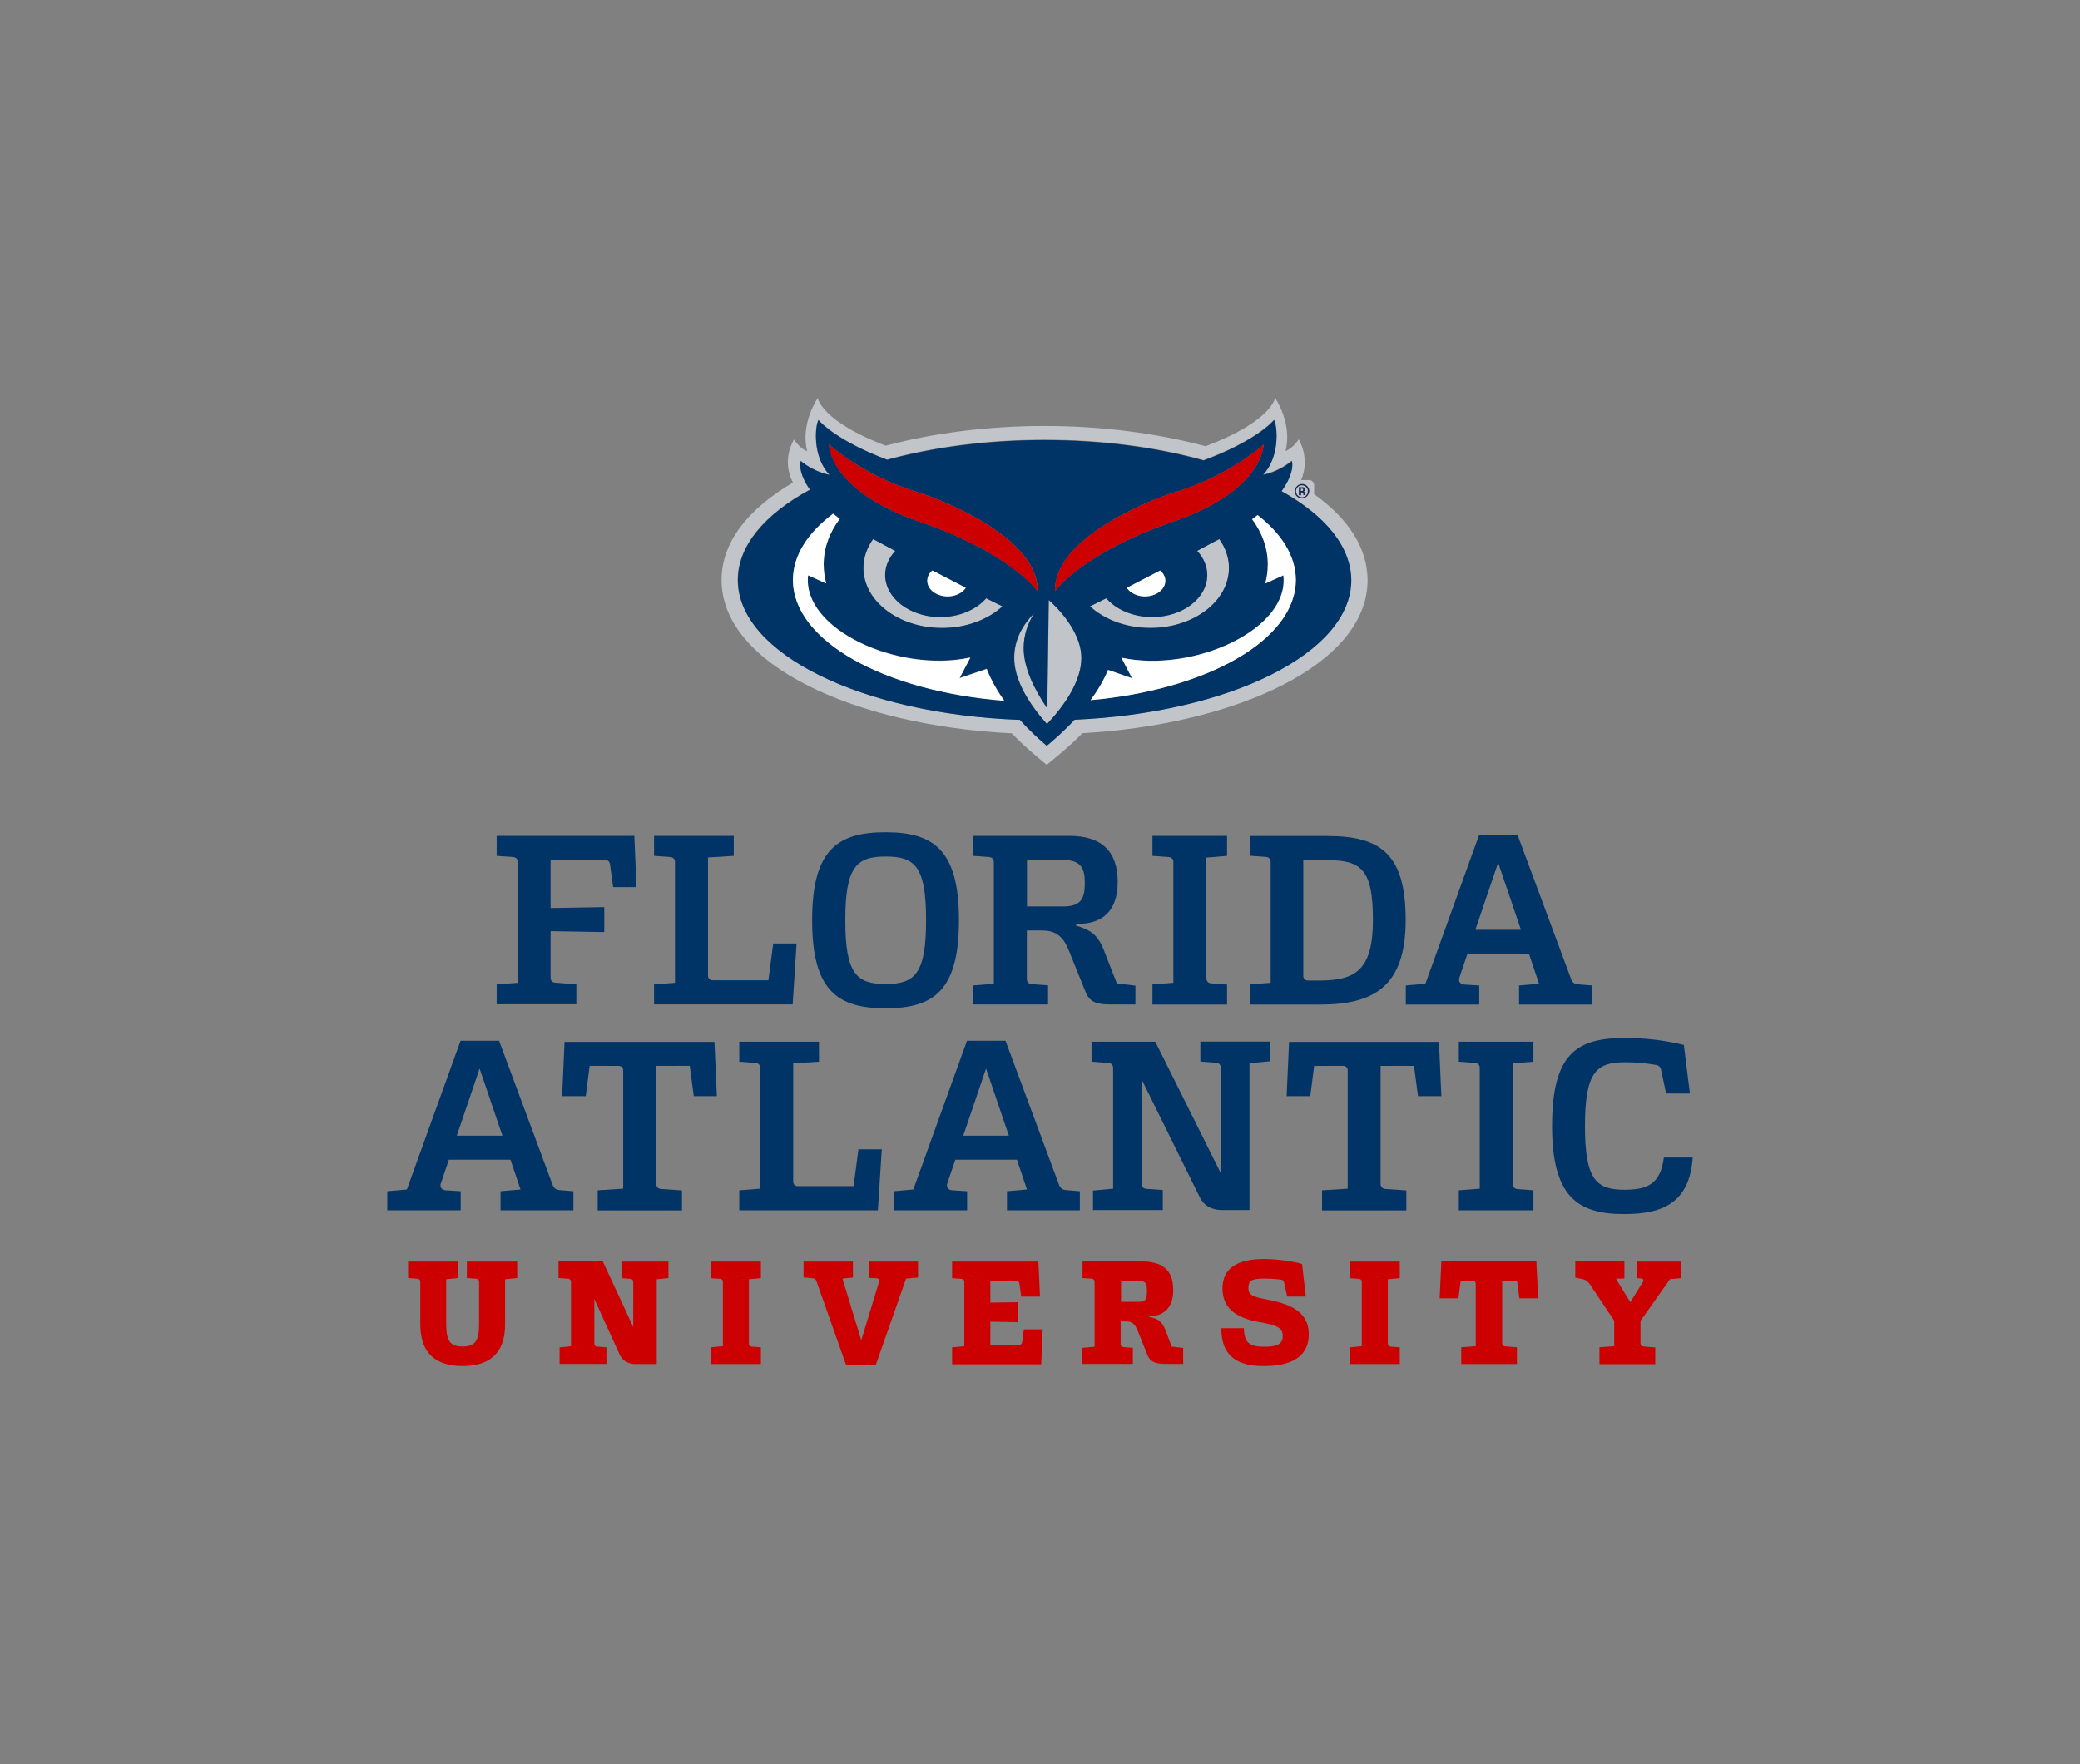 <?xml version="1.0" encoding="utf-8"?>
<!-- Generator: Adobe Illustrator 27.0.0, SVG Export Plug-In . SVG Version: 6.00 Build 0)  -->
<svg version="1.1" id="Layer_1" xmlns="http://www.w3.org/2000/svg" xmlns:xlink="http://www.w3.org/1999/xlink" x="0px" y="0px"
	 viewBox="0 0 155 131.46" style="enable-background:new 0 0 155 131.46;" xml:space="preserve">
<rect x="0" y="0" width="155" height="131.46" fill="#808080" stroke="none"/>
<style type="text/css">
	.st0{fill:#C1C5C9;}
	.st1{fill:#003366;}
	.st2{fill:#CC0000;}
	.st3{fill:#FFFFFF;}
	.st4{fill:#182A54;}
	.st5{fill:#C22032;}
</style>
<path class="st2" d="M31.32,98.68v-3.17c0-0.13-0.08-0.22-0.21-0.23l-0.7-0.05V94h3.74v1.23l-0.9,0.09v3.36
	c0,1.29,0.34,1.65,1.22,1.65c0.89,0,1.23-0.36,1.23-1.65v-3.17c0-0.13-0.08-0.22-0.21-0.23l-0.7-0.05V94h3.75v1.23l-0.9,0.09v3.36
	c0,2.2-1.21,3.11-3.18,3.11C32.53,101.79,31.32,100.88,31.32,98.68"/>
<path class="st2" d="M41.69,100.4l0.86-0.09v-4.8c0-0.13-0.08-0.22-0.21-0.23l-0.72-0.05v-1.24h3.3l2.27,4.89v-3.36
	c0-0.13-0.08-0.22-0.21-0.23l-0.67-0.05v-1.24h3.5v1.23l-0.87,0.09v6.32h-1.56c-0.56,0-0.99-0.24-1.19-0.68l-1.9-4.17v3.32
	c0,0.13,0.08,0.22,0.21,0.23l0.69,0.05v1.24h-3.49V100.4z"/>
<path class="st2" d="M52.97,100.39l0.9-0.08v-4.8c0-0.13-0.08-0.21-0.21-0.22l-0.69-0.05v-1.24h3.73v1.24l-0.89,0.08v4.8
	c0,0.13,0.08,0.21,0.21,0.22l0.68,0.05v1.25h-3.73V100.39z"/>
<path class="st2" d="M60.59,95.25l-0.71-0.07V94h3.68v1.19l-0.78,0.08l1.4,4.6l1.33-4.37c0.04-0.14-0.02-0.24-0.17-0.25l-0.61-0.03
	V94h3.68v1.19l-0.89,0.08l-2.26,6.44h-2.21l-2.22-6.28C60.78,95.32,60.71,95.26,60.59,95.25"/>
<path class="st2" d="M70.95,100.39l0.91-0.08v-4.8c0-0.13-0.08-0.21-0.21-0.22l-0.7-0.05v-1.24h6.43l0.12,2.61h-1.4l-0.13-0.95
	c-0.02-0.14-0.11-0.21-0.24-0.21H73.8v1.61l2.05-0.03v1.49l-2.05-0.04v1.73h2.13c0.13,0,0.22-0.07,0.24-0.21l0.13-0.95h1.4
	l-0.11,2.61h-6.64V100.39z"/>
<path class="st2" d="M85.47,96.21c0-0.57-0.1-0.78-0.64-0.78h-1.29v1.57h1.29C85.37,97.01,85.47,96.81,85.47,96.21 M80.68,100.43
	l0.89-0.08v-4.84c0-0.13-0.08-0.22-0.21-0.23l-0.69-0.05v-1.24h4.4c1.5,0,2.36,0.6,2.36,2.13c0,1.41-0.8,1.96-1.8,1.95v0.05
	c0.56,0.11,0.95,0.28,1.23,1.01l0.45,1.21l0.86,0.1v1.19h-1.39c-0.79,0-1.11-0.26-1.26-0.63l-0.73-1.82
	c-0.24-0.61-0.49-0.72-0.91-0.72h-0.37v1.69c0,0.13,0.08,0.22,0.21,0.23l0.7,0.05v1.2h-3.76V100.43z"/>
<path class="st2" d="M91.01,98.97h1.68c0.03,1.16,0.5,1.38,1.56,1.38c0.93,0,1.34-0.21,1.34-0.81c0-0.57-0.35-0.79-1.8-1.04
	c-1.76-0.31-2.69-1.09-2.69-2.49c0-1.47,1.04-2.2,3.08-2.2c1.06,0,2.32,0.2,2.85,0.37l0.28,2.43h-1.39l-0.23-1.05
	c-0.02-0.13-0.09-0.19-0.22-0.21c-0.39-0.05-0.83-0.08-1.28-0.08c-0.91,0-1.16,0.16-1.16,0.7c0,0.51,0.26,0.65,1.44,0.87
	c1.96,0.37,3.06,1.06,3.06,2.59c0,1.74-1.44,2.36-3.31,2.36C92.39,101.81,91.01,101.19,91.01,98.97"/>
<path class="st2" d="M100.58,100.39l0.9-0.08v-4.8c0-0.13-0.08-0.21-0.21-0.22l-0.69-0.05v-1.24h3.73v1.24l-0.89,0.08v4.8
	c0,0.13,0.08,0.21,0.21,0.22l0.68,0.05v1.25h-3.73V100.39z"/>
<path class="st2" d="M108.88,100.39l1.09-0.08v-4.65c0-0.14-0.08-0.22-0.22-0.22h-0.9l-0.17,1.3h-1.4l0.13-2.75h7.08l0.13,2.75h-1.4
	l-0.17-1.3h-1.11v4.65c0,0.13,0.08,0.22,0.21,0.23l0.89,0.07v1.25h-4.15V100.39z"/>
<path class="st2" d="M119.18,100.39l1.11-0.08v-1.9l-1.81-2.71c-0.14-0.22-0.33-0.35-0.59-0.4l-0.5-0.1v-1.21h3.66v1.27l-0.63,0.02
	l1.07,1.75l0.93-1.5c0.1-0.15,0.03-0.26-0.14-0.27l-0.31-0.02v-1.24h3.3v1.24l-0.82,0.07l-2.2,3.11v1.68c0,0.13,0.08,0.22,0.21,0.23
	l0.89,0.07v1.25h-4.16V100.39z"/>
<path class="st0" d="M91.59,42.32c0-0.78-0.26-1.51-0.72-2.15c-0.09,0.05-0.19,0.1-0.29,0.14c0,0-0.52,0.28-1.36,0.73
	c0.47,0.51,0.75,1.13,0.75,1.8c0,1.73-1.84,3.13-4.1,3.13c-1.43,0-2.68-0.56-3.42-1.4c-0.41,0.21-0.81,0.41-1.21,0.6
	c1.07,0.98,2.69,1.61,4.5,1.61C88.97,46.79,91.59,44.79,91.59,42.32"/>
<path class="st0" d="M78.16,44.71l-0.11,8.08c-1.04-1.52-1.76-3.11-1.76-4.49c0-0.99,0.32-1.86,0.79-2.61
	c-0.78,0.79-1.49,1.9-1.49,3.33c0,1.73,1.2,3.55,2.44,4.94c1.29-1.39,2.56-3.2,2.56-4.94C80.59,46.74,78.16,44.71,78.16,44.71"/>
<path class="st0" d="M65.36,40.31c-0.1-0.05-0.19-0.1-0.29-0.14c-0.46,0.64-0.72,1.37-0.72,2.15c0,2.47,2.62,4.47,5.86,4.47
	c1.81,0,3.42-0.62,4.5-1.61c-0.39-0.19-0.8-0.4-1.21-0.6c-0.73,0.84-1.99,1.4-3.42,1.4c-2.27,0-4.1-1.4-4.1-3.13
	c0-0.67,0.28-1.29,0.75-1.8C65.88,40.6,65.36,40.31,65.36,40.31"/>
<path class="st0" d="M80.06,53.62c-0.8,0.86-1.57,1.53-2.07,1.94c-0.49-0.41-1.24-1.08-2-1.93c-11.76-0.43-21.02-4.93-21.02-10.42
	c0-2.57,2.02-4.91,5.37-6.73c-0.7-0.99-0.8-1.78-0.69-2.15c1.1,0.89,2.15,1.03,2.15,1.03c-1.29-1.34-1.07-3.68-0.81-4.08
	c0.2,0.26,1.61,1.64,5.09,2.95l0.03,0.01c3.42-0.94,7.43-1.48,11.71-1.48c4.35,0,8.41,0.55,11.87,1.52l0.15-0.06
	c3.48-1.3,4.89-2.68,5.09-2.95c0.26,0.41,0.47,2.74-0.82,4.08c0,0,1.05-0.14,2.15-1.03c0.11,0.38,0,1.21-0.77,2.26
	c3.23,1.8,5.17,4.11,5.17,6.62C100.68,48.65,91.63,53.11,80.06,53.62 M97.93,36.82v-0.67c0-0.21-0.17-0.38-0.38-0.38h-0.59
	c0.7-1.65-0.18-3.03-0.18-3.03s-0.42,0.66-0.98,0.87c0.52-2.1-0.78-3.96-0.78-3.96s-0.26,1.75-5.18,3.6
	c-3.61-0.97-7.74-1.51-12-1.51c-4.19,0-8.26,0.52-11.84,1.47c-4.81-1.83-5.06-3.55-5.06-3.55s-1.31,1.86-0.79,3.96
	c-0.57-0.21-0.98-0.87-0.98-0.87s-0.98,1.48-0.08,3.21c-3.29,1.92-5.32,4.4-5.32,7.26c0,6.37,10.07,10.86,21.63,11.42
	c0.63,0.66,1.21,1.17,1.58,1.49l1.02,0.86l1.02-0.85c0.39-0.33,0.99-0.85,1.64-1.51c11.4-0.64,21.25-5.1,21.25-11.4
	C101.9,40.77,100.42,38.6,97.93,36.82"/>
<path class="st1" d="M81.27,52.17c0.51-0.69,0.97-1.45,1.3-2.26l1.79,0.61L83.56,49c5.45,1.16,12.55-2.16,12.07-6.14l-1.35,0.61
	c0.13-0.46,0.19-0.93,0.19-1.41c0-1.22-0.42-2.37-1.17-3.37c0.14-0.1,0.28-0.21,0.41-0.31c1.8,1.4,2.84,3.05,2.84,4.83
	C96.56,47.67,89.97,51.38,81.27,52.17 M82.44,44.58c0.73,0.84,1.99,1.4,3.42,1.4c2.27,0,4.1-1.4,4.1-3.13c0-0.67-0.28-1.29-0.75-1.8
	c0.84-0.45,1.36-0.73,1.36-0.73c0.1-0.05,0.19-0.1,0.29-0.15c0.46,0.64,0.72,1.37,0.72,2.15c0,2.47-2.62,4.47-5.86,4.47
	c-1.81,0-3.42-0.62-4.5-1.61C81.63,44.99,82.03,44.78,82.44,44.58 M78.02,53.95c-1.24-1.38-2.45-3.2-2.45-4.94
	c0-1.43,0.72-2.54,1.5-3.33c-0.47,0.74-0.79,1.62-0.79,2.61c0,1.38,0.71,2.97,1.76,4.49l0.11-8.07c0,0,2.43,2.03,2.43,4.31
	C80.59,50.75,79.32,52.57,78.02,53.95 M59.09,43.21c0-1.82,1.1-3.52,2.99-4.94c0.16,0.13,0.32,0.25,0.5,0.38
	c-0.76,1-1.2,2.16-1.2,3.4c0,0.48,0.07,0.96,0.19,1.41l-1.35-0.61c-0.48,3.98,6.63,7.3,12.08,6.13l-0.8,1.53l2.03-0.69
	c0.33,0.85,0.79,1.65,1.31,2.37C65.92,51.51,59.09,47.75,59.09,43.21 M69.1,43.28c0-0.3,0.14-0.57,0.38-0.77
	c0.79,0.41,1.63,0.85,2.49,1.29c-0.25,0.38-0.76,0.64-1.35,0.64C69.78,44.44,69.1,43.92,69.1,43.28 M70.07,45.98
	c1.43,0,2.68-0.56,3.42-1.4c0.41,0.21,0.81,0.41,1.21,0.6c-1.07,0.98-2.69,1.61-4.5,1.61c-3.23,0-5.86-2-5.86-4.47
	c0-0.78,0.26-1.51,0.72-2.15c0.09,0.05,0.19,0.1,0.29,0.15c0,0,0.52,0.28,1.36,0.73c-0.47,0.51-0.75,1.13-0.75,1.8
	C65.97,44.58,67.81,45.98,70.07,45.98 M61.78,33.12c0,0,2.55,2.34,6.61,3.56c2.02,0.6,9.04,3.49,8.93,7.36
	c-1.09-1.4-4.09-3.57-8.74-5.15C61.74,36.56,61.78,33.12,61.78,33.12 M86.84,43.28c0,0.64-0.68,1.16-1.52,1.16
	c-0.59,0-1.1-0.26-1.35-0.64c0.86-0.44,1.7-0.88,2.49-1.29C86.69,42.72,86.84,42.99,86.84,43.28 M87.55,36.68
	c4.06-1.22,6.61-3.56,6.61-3.56s0.04,3.44-6.8,5.77c-4.65,1.58-7.65,3.75-8.74,5.15C78.51,40.17,85.53,37.28,87.55,36.68 M95.5,36.6
	c0.77-1.05,0.88-1.87,0.77-2.25c-1.1,0.89-2.15,1.03-2.15,1.03c1.29-1.34,1.07-3.68,0.82-4.08c-0.2,0.27-1.61,1.64-5.09,2.95
	l-0.15,0.06c-3.46-0.96-7.52-1.52-11.87-1.52c-4.28,0-8.28,0.54-11.71,1.47l-0.03-0.01c-3.48-1.3-4.89-2.68-5.09-2.95
	c-0.26,0.41-0.47,2.74,0.82,4.08c0,0-1.05-0.14-2.15-1.03c-0.11,0.37,0,1.15,0.69,2.14c-3.35,1.82-5.37,4.17-5.37,6.73
	c0,5.49,9.25,9.99,21.02,10.42c0.76,0.85,1.5,1.51,2,1.93c0.49-0.41,1.27-1.08,2.07-1.94c11.57-0.51,20.62-4.97,20.62-10.4
	C100.68,40.71,98.74,38.4,95.5,36.6"/>
<path class="st2" d="M68.57,38.89c4.65,1.58,7.65,3.75,8.74,5.15c0.11-3.87-6.91-6.76-8.93-7.36c-4.06-1.22-6.61-3.56-6.61-3.56
	S61.74,36.56,68.57,38.89"/>
<path class="st2" d="M87.36,38.89c6.84-2.33,6.8-5.77,6.8-5.77s-2.55,2.34-6.61,3.56c-2.02,0.6-9.04,3.49-8.93,7.36
	C79.71,42.64,82.71,40.47,87.36,38.89"/>
<path class="st3" d="M71.51,50.53l0.8-1.53c-5.45,1.17-12.57-2.15-12.09-6.13l1.35,0.61c-0.13-0.46-0.19-0.93-0.19-1.42
	c0-1.24,0.44-2.4,1.2-3.4c-0.18-0.13-0.34-0.26-0.5-0.38c-1.89,1.42-2.99,3.12-2.99,4.94c0,4.54,6.82,8.3,15.75,9
	c-0.52-0.72-0.98-1.52-1.31-2.37L71.51,50.53z"/>
<path class="st3" d="M93.72,38.38c-0.13,0.1-0.27,0.21-0.41,0.31c0.74,0.99,1.17,2.14,1.17,3.37c0,0.49-0.07,0.96-0.19,1.42
	l1.35-0.61c0.48,3.98-6.62,7.29-12.07,6.14l0.79,1.53l-1.79-0.62c-0.33,0.8-0.79,1.56-1.3,2.25c8.71-0.78,15.3-4.5,15.3-8.96
	C96.56,41.44,95.52,39.78,93.72,38.38"/>
<path class="st3" d="M71.97,43.8c-0.86-0.44-1.7-0.88-2.49-1.29c-0.24,0.2-0.38,0.47-0.38,0.77c0,0.64,0.68,1.16,1.52,1.16
	C71.21,44.44,71.72,44.18,71.97,43.8"/>
<path class="st3" d="M83.97,43.8c0.25,0.38,0.76,0.64,1.35,0.64c0.84,0,1.52-0.52,1.52-1.16c0-0.3-0.15-0.57-0.38-0.77
	C85.67,42.92,84.83,43.36,83.97,43.8"/>
<path class="st4" d="M97.07,36.42c-0.02-0.01-0.05-0.01-0.09-0.01h-0.04v0.17H97c0.04,0,0.06-0.01,0.08-0.02
	c0.02-0.02,0.03-0.04,0.03-0.07C97.12,36.45,97.1,36.43,97.07,36.42 M96.79,36.9V36.3c0.04,0,0.09,0,0.17,0c0.07,0,0.11,0,0.12,0
	c0.05,0,0.08,0.01,0.12,0.03c0.05,0.03,0.08,0.08,0.08,0.14c0,0.05-0.01,0.09-0.04,0.11c-0.03,0.02-0.06,0.04-0.1,0.04
	c0.04,0.01,0.07,0.02,0.08,0.03c0.04,0.03,0.05,0.07,0.05,0.13v0.05c0,0.01,0,0.01,0,0.02c0,0.01,0,0.01,0,0.02l0.01,0.02h-0.15
	c0-0.02-0.01-0.05-0.01-0.08c0-0.04,0-0.06-0.01-0.07c-0.01-0.02-0.02-0.03-0.04-0.04c-0.01,0-0.03-0.01-0.05-0.01l-0.03,0h-0.03
	v0.21H96.79z M96.71,36.29c-0.09,0.09-0.13,0.19-0.13,0.31c0,0.12,0.04,0.23,0.13,0.32c0.09,0.09,0.19,0.13,0.31,0.13
	c0.12,0,0.23-0.04,0.31-0.13s0.13-0.19,0.13-0.32c0-0.12-0.04-0.22-0.13-0.31c-0.09-0.09-0.19-0.13-0.31-0.13
	C96.9,36.15,96.79,36.2,96.71,36.29 M97.39,36.98c-0.1,0.1-0.23,0.15-0.37,0.15c-0.15,0-0.28-0.05-0.38-0.15
	c-0.1-0.1-0.15-0.23-0.15-0.38c0-0.16,0.06-0.29,0.17-0.39c0.1-0.1,0.23-0.15,0.37-0.15c0.15,0,0.27,0.05,0.38,0.16
	c0.1,0.1,0.16,0.23,0.16,0.38C97.55,36.75,97.5,36.88,97.39,36.98"/>
<path class="st1" d="M37.01,73.35l1.58-0.12v-8.99c0-0.21-0.12-0.36-0.34-0.38l-1.24-0.09v-1.49h10.26l0.16,3.82h-1.74l-0.23-1.69
	c-0.04-0.23-0.18-0.34-0.4-0.34h-4.03v3.59l4-0.07v1.86l-4-0.07v3.48c0,0.21,0.13,0.34,0.34,0.36l1.58,0.12v1.49h-5.94V73.35z"/>
<path class="st1" d="M48.74,73.35l1.56-0.12v-8.99c0-0.21-0.12-0.36-0.34-0.38l-1.22-0.09v-1.49h5.94v1.49l-1.92,0.12v8.79
	c0,0.23,0.13,0.36,0.36,0.36h4.14l0.36-2.74h1.74l-0.29,4.54H48.74V73.35z"/>
<path class="st1" d="M69.01,68.57c0-4.04-0.84-4.75-3.01-4.75c-2.15,0-3.01,0.72-3.01,4.75c0,4.02,0.86,4.75,3.01,4.75
	C68.16,73.32,69.01,72.58,69.01,68.57 M60.52,68.57c0-5.22,1.86-6.56,5.47-6.56c3.61,0,5.47,1.35,5.47,6.56
	c0,5.22-1.86,6.56-5.47,6.56C62.39,75.13,60.52,73.79,60.52,68.57"/>
<path class="st1" d="M80.84,65.8c0-1.11-0.29-1.72-1.6-1.72h-2.71v3.46h2.71C80.56,67.54,80.84,66.95,80.84,65.8 M72.5,73.43
	l1.56-0.13v-9.06c0-0.21-0.12-0.36-0.34-0.38l-1.22-0.09v-1.49h7.17c2.48,0,3.62,1.2,3.62,3.44c0,2.08-1.06,3.16-3.1,3.12v0.13
	c1.06,0.31,1.6,0.66,2.05,1.78l0.99,2.53l1.38,0.16v1.4h-1.96c-1.11,0-1.52-0.3-1.79-1.02l-1.24-3.07
	c-0.45-1.09-1.06-1.42-1.99-1.42h-1.11v3.62c0,0.21,0.13,0.36,0.34,0.38l1.24,0.09v1.42h-5.6V73.43z"/>
<path class="st1" d="M85.88,73.35l1.56-0.12v-8.99c0-0.21-0.12-0.36-0.34-0.38l-1.22-0.09v-1.49h5.56v1.49L89.9,63.9v8.99
	c0,0.21,0.13,0.36,0.34,0.38l1.2,0.09v1.49h-5.56V73.35z"/>
<path class="st1" d="M102.31,68.57c0-3.77-0.84-4.48-3.41-4.48h-1.78v8.61c0,0.23,0.13,0.36,0.36,0.36h0.9
	C100.97,73.05,102.31,72.3,102.31,68.57 M93.13,73.35l1.56-0.12v-9c0-0.21-0.12-0.36-0.34-0.38l-1.22-0.09v-1.47h5.77
	c4,0,5.85,1.35,5.85,6.28c0,4.95-2.4,6.28-6.37,6.28h-5.25V73.35z"/>
<path class="st1" d="M113.34,69.28l-1.7-5l-1.7,5H113.34z M104.75,73.43l1.47-0.13l4-11.08h2.87l3.98,10.71
	c0.09,0.25,0.23,0.38,0.48,0.41l1.08,0.09v1.42h-5.43v-1.42l1.49-0.13l-0.75-2.22h-4.59l-0.59,1.74c-0.11,0.29,0.05,0.52,0.36,0.54
	l1.11,0.07v1.42h-5.47V73.43z"/>
<path class="st1" d="M37.44,84.62l-1.7-5l-1.7,5H37.44z M28.85,88.76l1.47-0.13l4-11.08h2.87l3.98,10.71
	c0.09,0.25,0.23,0.38,0.48,0.41l1.08,0.09v1.42H37.3v-1.42l1.49-0.13l-0.75-2.22h-4.59l-0.59,1.74c-0.11,0.29,0.05,0.52,0.36,0.54
	l1.11,0.07v1.42h-5.47V88.76z"/>
<path class="st1" d="M44.54,88.69l1.9-0.12v-8.79c0-0.23-0.12-0.36-0.36-0.36h-2.14l-0.29,2.26h-1.76l0.18-4.05h11.17l0.18,4.05
	H51.7l-0.3-2.26H48.9v8.79c0,0.21,0.13,0.36,0.34,0.38l1.58,0.11v1.49h-6.28V88.69z"/>
<path class="st1" d="M55.09,88.69l1.56-0.12v-8.99c0-0.21-0.12-0.36-0.34-0.38l-1.22-0.09v-1.49h5.94v1.49l-1.92,0.12v8.79
	c0,0.23,0.13,0.36,0.36,0.36h4.14l0.36-2.74h1.74l-0.29,4.54H55.09V88.69z"/>
<path class="st1" d="M75.18,84.62l-1.7-5l-1.7,5H75.18z M66.59,88.76l1.47-0.13l4-11.08h2.87l3.98,10.71
	c0.09,0.25,0.23,0.38,0.48,0.41l1.08,0.09v1.42h-5.43v-1.42l1.49-0.13l-0.75-2.22h-4.59l-0.59,1.74c-0.11,0.29,0.05,0.52,0.36,0.54
	l1.11,0.07v1.42h-5.47V88.76z"/>
<path class="st1" d="M81.44,88.71l1.51-0.14v-8.99c0-0.22-0.13-0.36-0.34-0.38l-1.27-0.09v-1.49h4.75l4.88,9.79v-7.84
	c0-0.22-0.12-0.36-0.34-0.38l-1.18-0.09v-1.49h5.18v1.47l-1.52,0.14v10.94h-2.05c-0.77,0-1.35-0.32-1.67-0.99l-4.32-8.75v7.78
	c0,0.21,0.12,0.36,0.34,0.38l1.24,0.09v1.49h-5.2V88.71z"/>
<path class="st1" d="M98.53,88.69l1.9-0.12v-8.79c0-0.23-0.12-0.36-0.36-0.36h-2.14l-0.29,2.26h-1.76l0.18-4.05h11.17l0.18,4.05
	h-1.74l-0.3-2.26h-2.49v8.79c0,0.21,0.13,0.36,0.34,0.38l1.58,0.11v1.49h-6.28V88.69z"/>
<path class="st1" d="M108.71,88.69l1.56-0.12v-8.99c0-0.21-0.12-0.36-0.34-0.38l-1.22-0.09v-1.49h5.56v1.49l-1.54,0.12v8.99
	c0,0.21,0.13,0.36,0.34,0.38l1.2,0.09v1.49h-5.56V88.69z"/>
<path class="st1" d="M115.66,83.9c0-5.42,1.86-6.56,5.43-6.56c1.38,0,2.82,0.14,4.39,0.52l0.45,3.62h-1.77l-0.38-1.77
	c-0.04-0.21-0.16-0.32-0.38-0.36c-0.83-0.14-1.54-0.2-2.31-0.2c-2.12,0-2.98,0.72-2.98,4.75c0,4.02,0.86,4.75,2.94,4.75
	c1.69,0,2.69-0.41,2.94-2.4h2.15c-0.23,3.32-2.17,4.21-5.09,4.21C117.52,90.47,115.66,89.12,115.66,83.9"/>
</svg>
